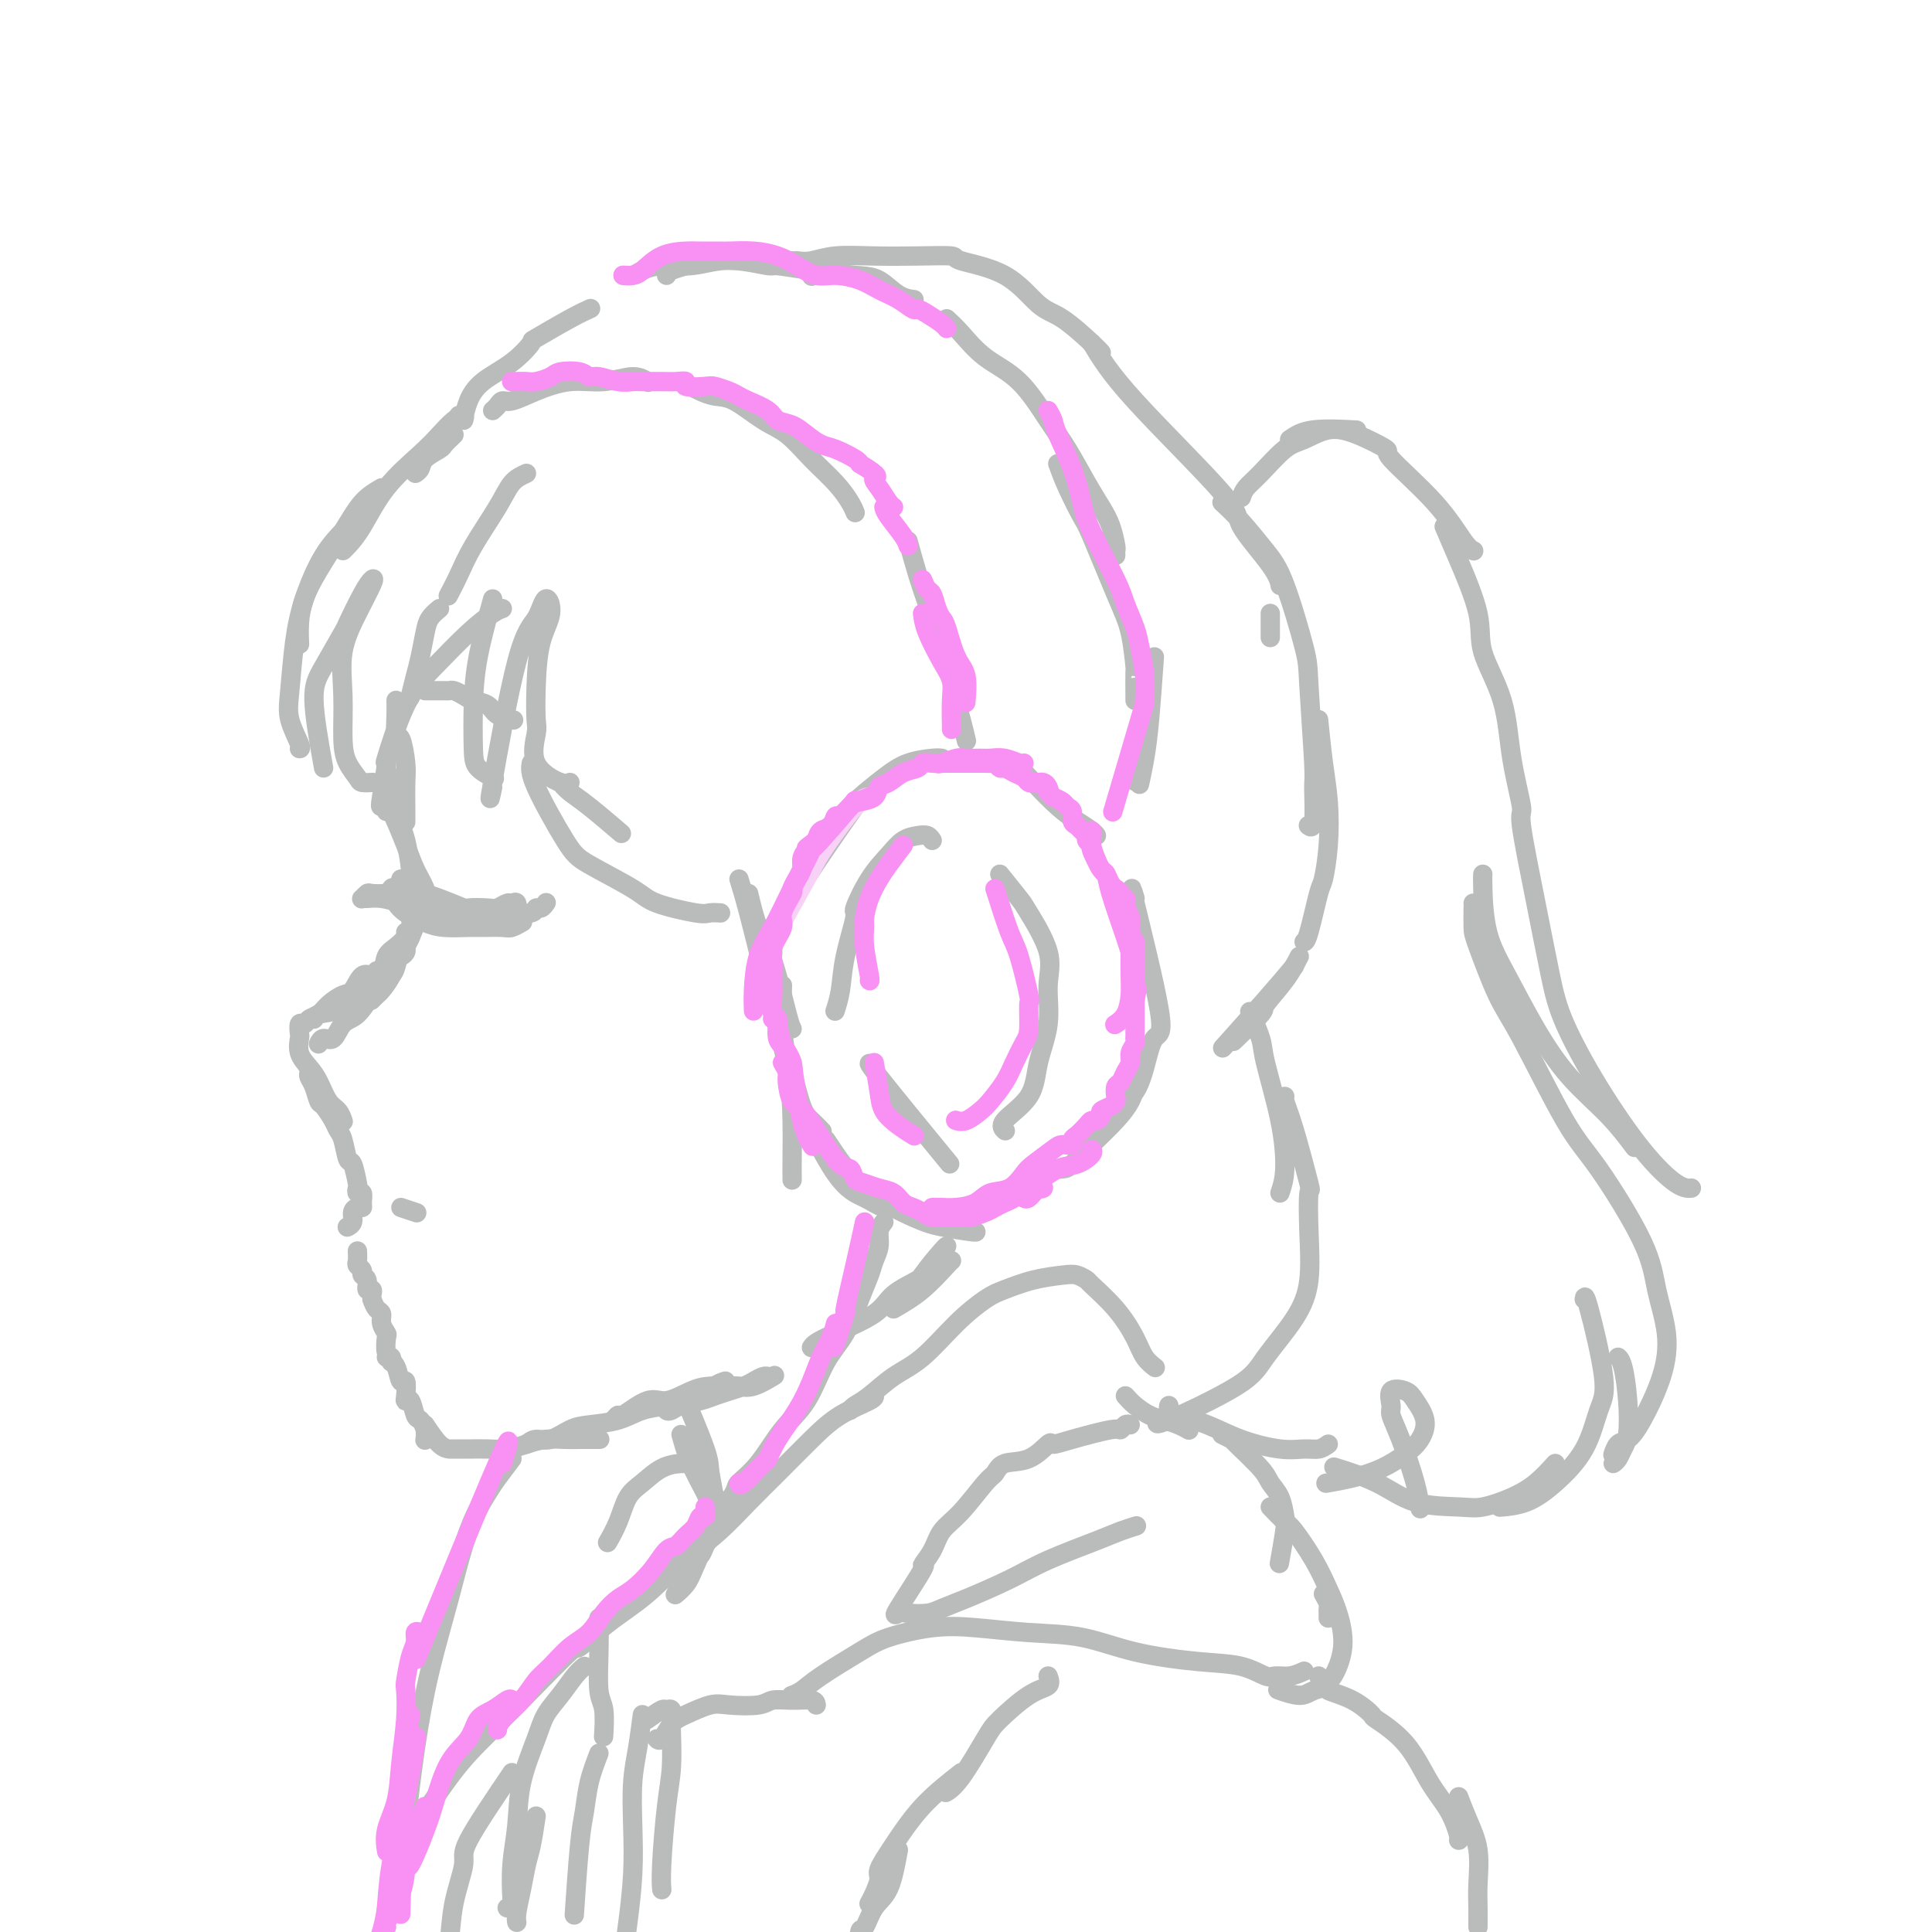 <svg viewBox='0 0 400 400' version='1.1' xmlns='http://www.w3.org/2000/svg' xmlns:xlink='http://www.w3.org/1999/xlink'><g fill='none' stroke='rgb(186,187,187)' stroke-width='4' stroke-linecap='round' stroke-linejoin='round'><path d='M109,98c-1.060,0.482 -2.120,0.963 -3,2c-0.880,1.037 -1.581,2.629 -3,5c-1.419,2.371 -3.556,5.522 -5,8c-1.444,2.478 -2.197,4.282 -3,6c-0.803,1.718 -1.658,3.348 -2,4c-0.342,0.652 -0.171,0.326 0,0'/><path d='M91,126c-0.756,0.633 -1.513,1.267 -2,2c-0.487,0.733 -0.705,1.567 -1,3c-0.295,1.433 -0.667,3.467 -1,5c-0.333,1.533 -0.628,2.567 -1,4c-0.372,1.433 -0.821,3.267 -1,4c-0.179,0.733 -0.090,0.367 0,0'/><path d='M82,145c0.022,0.811 0.044,1.622 0,3c-0.044,1.378 -0.155,3.324 0,4c0.155,0.676 0.578,0.084 1,1c0.422,0.916 0.845,3.342 1,5c0.155,1.658 0.041,2.547 0,4c-0.041,1.453 -0.011,3.468 0,5c0.011,1.532 0.003,2.581 0,3c-0.003,0.419 -0.002,0.210 0,0'/><path d='M80,158c-0.002,0.737 -0.005,1.474 0,2c0.005,0.526 0.017,0.843 0,2c-0.017,1.157 -0.064,3.156 0,4c0.064,0.844 0.241,0.534 1,2c0.759,1.466 2.102,4.708 3,7c0.898,2.292 1.351,3.633 2,5c0.649,1.367 1.494,2.758 2,4c0.506,1.242 0.675,2.334 1,3c0.325,0.666 0.807,0.904 1,1c0.193,0.096 0.096,0.048 0,0'/><path d='M81,162c0.332,-0.827 0.663,-1.654 1,0c0.337,1.654 0.678,5.789 1,8c0.322,2.211 0.623,2.497 1,4c0.377,1.503 0.829,4.223 1,6c0.171,1.777 0.061,2.612 0,4c-0.061,1.388 -0.073,3.328 0,5c0.073,1.672 0.229,3.075 0,4c-0.229,0.925 -0.845,1.372 -1,2c-0.155,0.628 0.151,1.438 0,2c-0.151,0.562 -0.757,0.875 -1,1c-0.243,0.125 -0.121,0.063 0,0'/><path d='M87,189c-1.057,2.687 -2.114,5.374 -3,7c-0.886,1.626 -1.600,2.191 -2,3c-0.400,0.809 -0.486,1.863 -1,3c-0.514,1.137 -1.457,2.356 -2,3c-0.543,0.644 -0.685,0.712 -1,1c-0.315,0.288 -0.804,0.797 -1,1c-0.196,0.203 -0.098,0.102 0,0'/><path d='M85,193c0.120,0.232 0.239,0.464 0,1c-0.239,0.536 -0.837,1.375 -1,2c-0.163,0.625 0.108,1.036 0,1c-0.108,-0.036 -0.594,-0.517 -1,0c-0.406,0.517 -0.730,2.033 -1,3c-0.270,0.967 -0.485,1.384 -1,2c-0.515,0.616 -1.331,1.430 -2,2c-0.669,0.570 -1.191,0.894 -2,2c-0.809,1.106 -1.905,2.994 -3,4c-1.095,1.006 -2.188,1.132 -3,2c-0.812,0.868 -1.341,2.480 -2,3c-0.659,0.520 -1.447,-0.052 -2,0c-0.553,0.052 -0.872,0.729 -1,1c-0.128,0.271 -0.064,0.135 0,0'/><path d='M84,193c0.169,0.235 0.338,0.471 0,1c-0.338,0.529 -1.182,1.352 -2,2c-0.818,0.648 -1.610,1.123 -2,2c-0.390,0.877 -0.378,2.157 -1,3c-0.622,0.843 -1.880,1.249 -3,2c-1.120,0.751 -2.104,1.848 -3,3c-0.896,1.152 -1.704,2.360 -3,3c-1.296,0.640 -3.080,0.711 -4,1c-0.920,0.289 -0.977,0.797 -1,1c-0.023,0.203 -0.011,0.102 0,0'/><path d='M78,201c-0.246,0.509 -0.492,1.018 -1,1c-0.508,-0.018 -1.276,-0.562 -2,0c-0.724,0.562 -1.402,2.230 -2,3c-0.598,0.770 -1.116,0.641 -2,1c-0.884,0.359 -2.136,1.204 -3,2c-0.864,0.796 -1.342,1.541 -2,2c-0.658,0.459 -1.496,0.632 -2,1c-0.504,0.368 -0.672,0.930 -1,1c-0.328,0.070 -0.814,-0.354 -1,0c-0.186,0.354 -0.072,1.486 0,2c0.072,0.514 0.102,0.410 0,1c-0.102,0.590 -0.336,1.873 0,3c0.336,1.127 1.243,2.099 2,3c0.757,0.901 1.366,1.730 2,3c0.634,1.270 1.294,2.980 2,4c0.706,1.020 1.459,1.352 2,2c0.541,0.648 0.869,1.614 1,2c0.131,0.386 0.066,0.193 0,0'/><path d='M64,222c-0.087,0.285 -0.174,0.569 0,1c0.174,0.431 0.610,1.008 1,2c0.390,0.992 0.734,2.399 1,3c0.266,0.601 0.452,0.397 1,1c0.548,0.603 1.456,2.014 2,3c0.544,0.986 0.724,1.546 1,2c0.276,0.454 0.649,0.800 1,2c0.351,1.200 0.682,3.254 1,4c0.318,0.746 0.625,0.184 1,1c0.375,0.816 0.818,3.010 1,4c0.182,0.990 0.102,0.777 0,1c-0.102,0.223 -0.226,0.882 0,1c0.226,0.118 0.803,-0.306 1,0c0.197,0.306 0.015,1.342 0,2c-0.015,0.658 0.136,0.936 0,1c-0.136,0.064 -0.558,-0.088 -1,0c-0.442,0.088 -0.903,0.416 -1,1c-0.097,0.584 0.170,1.425 0,2c-0.170,0.575 -0.776,0.886 -1,1c-0.224,0.114 -0.064,0.033 0,0c0.064,-0.033 0.032,-0.016 0,0'/><path d='M74,259c0.033,0.755 0.065,1.510 0,2c-0.065,0.490 -0.229,0.713 0,1c0.229,0.287 0.850,0.636 1,1c0.150,0.364 -0.170,0.742 0,1c0.170,0.258 0.830,0.395 1,1c0.170,0.605 -0.150,1.678 0,2c0.150,0.322 0.771,-0.106 1,0c0.229,0.106 0.065,0.744 0,1c-0.065,0.256 -0.033,0.128 0,0'/><path d='M77,269c0.301,0.777 0.603,1.554 1,2c0.397,0.446 0.890,0.561 1,1c0.110,0.439 -0.163,1.203 0,2c0.163,0.797 0.762,1.629 1,2c0.238,0.371 0.116,0.282 0,1c-0.116,0.718 -0.227,2.244 0,3c0.227,0.756 0.792,0.742 1,1c0.208,0.258 0.059,0.788 0,1c-0.059,0.212 -0.030,0.106 0,0'/><path d='M80,281c0.762,0.484 1.524,0.968 2,2c0.476,1.032 0.666,2.614 1,3c0.334,0.386 0.810,-0.422 1,0c0.190,0.422 0.092,2.073 0,3c-0.092,0.927 -0.179,1.130 0,1c0.179,-0.130 0.622,-0.591 1,0c0.378,0.591 0.690,2.236 1,3c0.310,0.764 0.619,0.648 1,1c0.381,0.352 0.833,1.172 1,2c0.167,0.828 0.048,1.665 0,2c-0.048,0.335 -0.024,0.167 0,0'/><path d='M88,295c1.054,1.577 2.109,3.154 3,4c0.891,0.846 1.620,0.959 2,1c0.380,0.041 0.411,0.008 1,0c0.589,-0.008 1.735,0.008 3,0c1.265,-0.008 2.649,-0.041 4,0c1.351,0.041 2.669,0.154 4,0c1.331,-0.154 2.674,-0.577 4,-1c1.326,-0.423 2.636,-0.845 4,-1c1.364,-0.155 2.782,-0.041 4,0c1.218,0.041 2.235,0.011 3,0c0.765,-0.011 1.277,-0.003 2,0c0.723,0.003 1.656,0.001 2,0c0.344,-0.001 0.098,-0.000 0,0c-0.098,0.000 -0.049,0.000 0,0'/><path d='M109,299c0.605,-0.476 1.210,-0.953 2,-1c0.790,-0.047 1.763,0.334 3,0c1.237,-0.334 2.736,-1.385 4,-2c1.264,-0.615 2.294,-0.795 4,-1c1.706,-0.205 4.089,-0.435 6,-1c1.911,-0.565 3.351,-1.464 5,-2c1.649,-0.536 3.507,-0.708 5,-1c1.493,-0.292 2.621,-0.705 4,-1c1.379,-0.295 3.009,-0.471 4,-1c0.991,-0.529 1.344,-1.412 2,-2c0.656,-0.588 1.616,-0.882 2,-1c0.384,-0.118 0.192,-0.059 0,0'/><path d='M138,291c-0.080,0.399 -0.160,0.797 0,1c0.160,0.203 0.559,0.209 1,0c0.441,-0.209 0.923,-0.633 2,-1c1.077,-0.367 2.750,-0.675 4,-1c1.250,-0.325 2.079,-0.665 3,-1c0.921,-0.335 1.935,-0.664 3,-1c1.065,-0.336 2.180,-0.678 3,-1c0.820,-0.322 1.343,-0.622 2,-1c0.657,-0.378 1.446,-0.832 2,-1c0.554,-0.168 0.873,-0.048 1,0c0.127,0.048 0.064,0.024 0,0'/><path d='M127,294c0.438,-0.517 0.875,-1.035 1,-1c0.125,0.035 -0.064,0.622 1,0c1.064,-0.622 3.381,-2.454 5,-3c1.619,-0.546 2.541,0.193 4,0c1.459,-0.193 3.456,-1.318 5,-2c1.544,-0.682 2.635,-0.922 4,-1c1.365,-0.078 3.003,0.007 4,0c0.997,-0.007 1.353,-0.107 2,0c0.647,0.107 1.586,0.420 3,0c1.414,-0.420 3.304,-1.575 4,-2c0.696,-0.425 0.199,-0.122 0,0c-0.199,0.122 -0.099,0.061 0,0'/><path d='M83,250c1.250,0.417 2.500,0.833 3,1c0.500,0.167 0.250,0.083 0,0'/><path d='M83,182c0.040,0.302 0.080,0.605 0,1c-0.080,0.395 -0.279,0.884 0,1c0.279,0.116 1.038,-0.141 2,0c0.962,0.141 2.128,0.678 3,1c0.872,0.322 1.451,0.427 3,1c1.549,0.573 4.068,1.614 5,2c0.932,0.386 0.277,0.118 1,0c0.723,-0.118 2.825,-0.086 4,0c1.175,0.086 1.425,0.227 2,0c0.575,-0.227 1.475,-0.821 2,-1c0.525,-0.179 0.674,0.056 1,0c0.326,-0.056 0.827,-0.404 1,0c0.173,0.404 0.018,1.558 0,2c-0.018,0.442 0.102,0.171 0,0c-0.102,-0.171 -0.425,-0.241 -1,0c-0.575,0.241 -1.402,0.794 -2,1c-0.598,0.206 -0.967,0.063 -2,0c-1.033,-0.063 -2.731,-0.048 -4,0c-1.269,0.048 -2.108,0.129 -3,0c-0.892,-0.129 -1.836,-0.467 -3,-1c-1.164,-0.533 -2.549,-1.260 -4,-2c-1.451,-0.740 -2.969,-1.491 -4,-2c-1.031,-0.509 -1.576,-0.775 -2,-1c-0.424,-0.225 -0.727,-0.411 -1,0c-0.273,0.411 -0.515,1.417 0,2c0.515,0.583 1.788,0.744 3,1c1.212,0.256 2.365,0.607 4,1c1.635,0.393 3.753,0.826 5,1c1.247,0.174 1.624,0.087 2,0'/><path d='M95,189c2.750,0.774 2.623,0.207 3,0c0.377,-0.207 1.256,-0.056 2,0c0.744,0.056 1.353,0.015 2,0c0.647,-0.015 1.331,-0.004 2,0c0.669,0.004 1.322,0.001 1,0c-0.322,-0.001 -1.617,-0.000 -2,0c-0.383,0.000 0.148,-0.000 0,0c-0.148,0.000 -0.975,0.002 -2,0c-1.025,-0.002 -2.247,-0.007 -3,0c-0.753,0.007 -1.038,0.026 -2,0c-0.962,-0.026 -2.601,-0.097 -4,0c-1.399,0.097 -2.557,0.362 -4,0c-1.443,-0.362 -3.171,-1.351 -4,-2c-0.829,-0.649 -0.758,-0.957 -1,-1c-0.242,-0.043 -0.796,0.181 -1,0c-0.204,-0.181 -0.058,-0.766 0,-1c0.058,-0.234 0.029,-0.117 0,0'/><path d='M86,184c0.096,0.853 0.193,1.707 0,2c-0.193,0.293 -0.675,0.026 -1,0c-0.325,-0.026 -0.492,0.188 -1,0c-0.508,-0.188 -1.355,-0.779 -2,-1c-0.645,-0.221 -1.087,-0.073 -2,0c-0.913,0.073 -2.295,0.072 -3,0c-0.705,-0.072 -0.731,-0.216 -1,0c-0.269,0.216 -0.781,0.793 -1,1c-0.219,0.207 -0.145,0.044 0,0c0.145,-0.044 0.359,0.031 1,0c0.641,-0.031 1.707,-0.167 3,0c1.293,0.167 2.812,0.637 4,1c1.188,0.363 2.045,0.619 3,1c0.955,0.381 2.007,0.887 3,1c0.993,0.113 1.926,-0.165 3,0c1.074,0.165 2.289,0.775 3,1c0.711,0.225 0.917,0.064 1,0c0.083,-0.064 0.041,-0.032 0,0'/><path d='M82,187c0.477,0.649 0.955,1.298 2,2c1.045,0.702 2.658,1.456 4,2c1.342,0.544 2.414,0.879 4,1c1.586,0.121 3.686,0.029 5,0c1.314,-0.029 1.841,0.006 3,0c1.159,-0.006 2.950,-0.053 4,0c1.050,0.053 1.360,0.207 2,0c0.640,-0.207 1.612,-0.773 2,-1c0.388,-0.227 0.194,-0.113 0,0'/><path d='M98,189c0.671,0.001 1.343,0.001 2,0c0.657,-0.001 1.300,-0.004 2,0c0.700,0.004 1.458,0.016 2,0c0.542,-0.016 0.867,-0.061 2,0c1.133,0.061 3.074,0.226 4,0c0.926,-0.226 0.836,-0.844 1,-1c0.164,-0.156 0.583,0.150 1,0c0.417,-0.150 0.834,-0.757 1,-1c0.166,-0.243 0.083,-0.121 0,0'/><path d='M88,143c0.363,-0.000 0.726,-0.001 1,0c0.274,0.001 0.458,0.003 1,0c0.542,-0.003 1.442,-0.012 2,0c0.558,0.012 0.772,0.044 1,0c0.228,-0.044 0.468,-0.163 1,0c0.532,0.163 1.355,0.608 2,1c0.645,0.392 1.112,0.732 2,1c0.888,0.268 2.197,0.464 3,1c0.803,0.536 1.101,1.414 2,2c0.899,0.586 2.400,0.882 3,1c0.600,0.118 0.300,0.059 0,0'/><path d='M94,90c-0.817,0.779 -1.634,1.557 -2,2c-0.366,0.443 -0.280,0.550 -1,1c-0.720,0.450 -2.244,1.244 -3,2c-0.756,0.756 -0.742,1.473 -1,2c-0.258,0.527 -0.788,0.865 -1,1c-0.212,0.135 -0.106,0.068 0,0'/><path d='M96,87c0.155,-0.466 0.310,-0.932 0,-1c-0.310,-0.068 -1.087,0.264 -2,1c-0.913,0.736 -1.964,1.878 -3,3c-1.036,1.122 -2.057,2.224 -4,4c-1.943,1.776 -4.808,4.227 -7,7c-2.192,2.773 -3.711,5.867 -5,8c-1.289,2.133 -2.347,3.305 -3,4c-0.653,0.695 -0.901,0.913 -1,1c-0.099,0.087 -0.050,0.044 0,0'/><path d='M79,101c-1.367,0.791 -2.734,1.582 -4,3c-1.266,1.418 -2.430,3.463 -4,6c-1.570,2.537 -3.545,5.567 -5,8c-1.455,2.433 -2.390,4.271 -3,6c-0.610,1.729 -0.895,3.350 -1,5c-0.105,1.650 -0.030,3.329 0,4c0.030,0.671 0.015,0.336 0,0'/><path d='M72,109c-1.714,1.719 -3.428,3.438 -5,6c-1.572,2.562 -3.002,5.969 -4,9c-0.998,3.031 -1.563,5.688 -2,9c-0.437,3.312 -0.744,7.280 -1,10c-0.256,2.720 -0.460,4.193 0,6c0.460,1.807 1.585,3.948 2,5c0.415,1.052 0.118,1.015 0,1c-0.118,-0.015 -0.059,-0.007 0,0'/><path d='M67,159c-0.953,-5.332 -1.906,-10.664 -2,-14c-0.094,-3.336 0.672,-4.677 2,-7c1.328,-2.323 3.220,-5.628 4,-7c0.780,-1.372 0.450,-0.810 1,-2c0.550,-1.190 1.982,-4.131 3,-6c1.018,-1.869 1.622,-2.664 2,-3c0.378,-0.336 0.532,-0.211 0,1c-0.532,1.211 -1.748,3.510 -3,6c-1.252,2.490 -2.539,5.171 -3,8c-0.461,2.829 -0.097,5.805 0,9c0.097,3.195 -0.072,6.607 0,9c0.072,2.393 0.384,3.765 1,5c0.616,1.235 1.536,2.331 2,3c0.464,0.669 0.471,0.911 1,1c0.529,0.089 1.580,0.025 2,0c0.420,-0.025 0.210,-0.013 0,0'/><path d='M80,168c0.103,-0.423 0.207,-0.846 0,-1c-0.207,-0.154 -0.724,-0.038 -1,0c-0.276,0.038 -0.310,-0.003 0,-2c0.310,-1.997 0.963,-5.952 1,-7c0.037,-1.048 -0.541,0.809 0,-1c0.541,-1.809 2.201,-7.283 4,-11c1.799,-3.717 3.736,-5.675 6,-8c2.264,-2.325 4.854,-5.015 7,-7c2.146,-1.985 3.847,-3.265 5,-4c1.153,-0.735 1.758,-0.924 2,-1c0.242,-0.076 0.121,-0.038 0,0'/><path d='M102,124c-1.156,4.184 -2.313,8.368 -3,12c-0.687,3.632 -0.905,6.711 -1,10c-0.095,3.289 -0.067,6.789 0,9c0.067,2.211 0.172,3.134 1,4c0.828,0.866 2.379,1.676 3,2c0.621,0.324 0.310,0.162 0,0'/><path d='M102,163c-0.458,2.172 -0.916,4.344 0,-1c0.916,-5.344 3.206,-18.205 5,-25c1.794,-6.795 3.094,-7.524 4,-9c0.906,-1.476 1.419,-3.699 2,-4c0.581,-0.301 1.229,1.319 1,3c-0.229,1.681 -1.334,3.422 -2,6c-0.666,2.578 -0.894,5.995 -1,9c-0.106,3.005 -0.091,5.600 0,7c0.091,1.400 0.259,1.604 0,3c-0.259,1.396 -0.946,3.982 0,6c0.946,2.018 3.524,3.466 5,4c1.476,0.534 1.850,0.152 2,0c0.150,-0.152 0.075,-0.076 0,0'/><path d='M116,162c0.571,0.655 1.143,1.310 2,2c0.857,0.690 2.000,1.417 4,3c2.000,1.583 4.857,4.024 6,5c1.143,0.976 0.571,0.488 0,0'/><path d='M110,158c-0.172,0.984 -0.343,1.968 1,5c1.343,3.032 4.202,8.112 6,11c1.798,2.888 2.536,3.583 5,5c2.464,1.417 6.654,3.557 9,5c2.346,1.443 2.850,2.191 5,3c2.150,0.809 5.947,1.681 8,2c2.053,0.319 2.360,0.086 3,0c0.640,-0.086 1.611,-0.025 2,0c0.389,0.025 0.194,0.012 0,0'/><path d='M155,185c0.589,2.475 1.177,4.951 2,7c0.823,2.049 1.880,3.673 3,7c1.120,3.327 2.301,8.357 3,11c0.699,2.643 0.914,2.898 1,3c0.086,0.102 0.043,0.051 0,0'/><path d='M153,182c0.544,1.765 1.088,3.529 2,7c0.912,3.471 2.192,8.647 3,12c0.808,3.353 1.145,4.881 2,8c0.855,3.119 2.229,7.827 3,12c0.771,4.173 0.939,7.809 1,11c0.061,3.191 0.017,5.936 0,8c-0.017,2.064 -0.005,3.447 0,4c0.005,0.553 0.002,0.277 0,0'/><path d='M195,157c-0.389,-0.055 -0.779,-0.110 -2,0c-1.221,0.110 -3.274,0.386 -5,1c-1.726,0.614 -3.124,1.567 -5,3c-1.876,1.433 -4.230,3.347 -6,5c-1.770,1.653 -2.958,3.045 -4,4c-1.042,0.955 -1.939,1.472 -2,2c-0.061,0.528 0.714,1.065 1,1c0.286,-0.065 0.082,-0.733 0,-1c-0.082,-0.267 -0.041,-0.134 0,0'/><path d='M178,166c1.078,-1.715 2.156,-3.429 -1,1c-3.156,4.429 -10.544,15.002 -14,21c-3.456,5.998 -2.978,7.422 -3,9c-0.022,1.578 -0.544,3.309 -1,5c-0.456,1.691 -0.844,3.340 -1,4c-0.156,0.660 -0.078,0.330 0,0'/><path d='M162,204c-0.096,3.164 -0.192,6.328 0,9c0.192,2.672 0.672,4.853 1,6c0.328,1.147 0.505,1.260 1,3c0.495,1.740 1.308,5.105 2,7c0.692,1.895 1.263,2.318 2,3c0.737,0.682 1.639,1.623 2,2c0.361,0.377 0.180,0.188 0,0'/><path d='M164,226c3.222,6.679 6.443,13.359 9,17c2.557,3.641 4.448,4.244 6,5c1.552,0.756 2.764,1.665 4,2c1.236,0.335 2.496,0.096 3,0c0.504,-0.096 0.252,-0.048 0,0'/><path d='M171,236c2.384,3.600 4.768,7.199 8,10c3.232,2.801 7.311,4.803 10,6c2.689,1.197 3.989,1.589 6,2c2.011,0.411 4.734,0.841 6,1c1.266,0.159 1.076,0.045 1,0c-0.076,-0.045 -0.038,-0.023 0,0'/><path d='M209,158c-0.169,-0.057 -0.338,-0.115 0,0c0.338,0.115 1.183,0.401 2,1c0.817,0.599 1.606,1.509 3,3c1.394,1.491 3.393,3.562 5,5c1.607,1.438 2.823,2.241 4,3c1.177,0.759 2.317,1.474 3,2c0.683,0.526 0.909,0.865 1,1c0.091,0.135 0.045,0.068 0,0'/><path d='M235,186c-0.584,-1.926 -1.167,-3.852 0,1c1.167,4.852 4.085,16.481 5,22c0.915,5.519 -0.172,4.929 -1,6c-0.828,1.071 -1.397,3.802 -2,6c-0.603,2.198 -1.239,3.861 -2,5c-0.761,1.139 -1.646,1.754 -2,2c-0.354,0.246 -0.177,0.123 0,0'/><path d='M235,225c-0.205,0.936 -0.411,1.873 -1,3c-0.589,1.127 -1.563,2.446 -3,4c-1.437,1.554 -3.338,3.345 -5,5c-1.662,1.655 -3.085,3.176 -4,4c-0.915,0.824 -1.323,0.953 -2,1c-0.677,0.047 -1.622,0.014 -2,0c-0.378,-0.014 -0.189,-0.007 0,0'/><path d='M193,174c-0.270,-0.409 -0.539,-0.819 -1,-1c-0.461,-0.181 -1.112,-0.135 -2,0c-0.888,0.135 -2.012,0.359 -3,1c-0.988,0.641 -1.841,1.698 -3,3c-1.159,1.302 -2.625,2.847 -4,5c-1.375,2.153 -2.659,4.914 -3,6c-0.341,1.086 0.262,0.498 0,2c-0.262,1.502 -1.390,5.093 -2,8c-0.610,2.907 -0.703,5.129 -1,7c-0.297,1.871 -0.799,3.392 -1,4c-0.201,0.608 -0.100,0.304 0,0'/><path d='M181,221c-1.022,-0.933 -2.044,-1.867 1,2c3.044,3.867 10.156,12.533 13,16c2.844,3.467 1.422,1.733 0,0'/><path d='M207,181c1.587,1.973 3.173,3.946 4,5c0.827,1.054 0.894,1.189 2,3c1.106,1.811 3.250,5.298 4,8c0.750,2.702 0.105,4.618 0,7c-0.105,2.382 0.329,5.230 0,8c-0.329,2.770 -1.423,5.460 -2,8c-0.577,2.540 -0.639,4.928 -2,7c-1.361,2.072 -4.020,3.827 -5,5c-0.980,1.173 -0.280,1.764 0,2c0.280,0.236 0.140,0.118 0,0'/><path d='M102,85c0.341,-0.298 0.683,-0.595 1,-1c0.317,-0.405 0.610,-0.916 1,-1c0.390,-0.084 0.877,0.260 2,0c1.123,-0.260 2.883,-1.124 5,-2c2.117,-0.876 4.592,-1.765 7,-2c2.408,-0.235 4.748,0.184 7,0c2.252,-0.184 4.414,-0.973 6,-1c1.586,-0.027 2.596,0.706 3,1c0.404,0.294 0.202,0.147 0,0'/><path d='M143,80c0.587,0.311 1.174,0.623 2,1c0.826,0.377 1.892,0.820 3,1c1.108,0.180 2.257,0.098 4,1c1.743,0.902 4.081,2.787 6,4c1.919,1.213 3.418,1.754 5,3c1.582,1.246 3.247,3.196 5,5c1.753,1.804 3.594,3.463 5,5c1.406,1.537 2.379,2.952 3,4c0.621,1.048 0.892,1.728 1,2c0.108,0.272 0.054,0.136 0,0'/><path d='M188,112c0.674,2.433 1.347,4.867 2,7c0.653,2.133 1.284,3.966 2,6c0.716,2.034 1.516,4.269 2,5c0.484,0.731 0.650,-0.040 1,1c0.350,1.040 0.882,3.893 1,5c0.118,1.107 -0.179,0.468 0,1c0.179,0.532 0.832,2.234 1,3c0.168,0.766 -0.151,0.597 0,1c0.151,0.403 0.771,1.378 1,2c0.229,0.622 0.065,0.892 0,1c-0.065,0.108 -0.033,0.054 0,0'/><path d='M198,136c0.022,1.750 0.045,3.499 0,5c-0.045,1.501 -0.156,2.753 0,4c0.156,1.247 0.581,2.490 1,4c0.419,1.510 0.834,3.289 1,4c0.166,0.711 0.083,0.356 0,0'/><path d='M95,86c0.361,0.242 0.721,0.484 1,0c0.279,-0.484 0.475,-1.696 1,-3c0.525,-1.304 1.378,-2.702 3,-4c1.622,-1.298 4.011,-2.495 6,-4c1.989,-1.505 3.577,-3.318 4,-4c0.423,-0.682 -0.320,-0.234 1,-1c1.320,-0.766 4.701,-2.745 7,-4c2.299,-1.255 3.514,-1.787 4,-2c0.486,-0.213 0.243,-0.106 0,0'/><path d='M129,57c0.702,0.081 1.403,0.161 2,0c0.597,-0.161 1.089,-0.565 2,-1c0.911,-0.435 2.242,-0.901 4,-1c1.758,-0.099 3.944,0.169 6,0c2.056,-0.169 3.983,-0.776 6,-1c2.017,-0.224 4.124,-0.067 6,0c1.876,0.067 3.522,0.043 5,0c1.478,-0.043 2.788,-0.104 4,0c1.212,0.104 2.326,0.374 3,1c0.674,0.626 0.907,1.607 1,2c0.093,0.393 0.047,0.196 0,0'/><path d='M138,57c0.160,-0.337 0.320,-0.675 1,-1c0.680,-0.325 1.880,-0.638 3,-1c1.120,-0.362 2.161,-0.774 4,-1c1.839,-0.226 4.477,-0.267 7,0c2.523,0.267 4.933,0.843 6,1c1.067,0.157 0.792,-0.105 2,0c1.208,0.105 3.900,0.578 7,1c3.100,0.422 6.607,0.793 9,1c2.393,0.207 3.672,0.251 5,1c1.328,0.749 2.704,2.202 4,3c1.296,0.798 2.513,0.942 3,1c0.487,0.058 0.243,0.029 0,0'/><path d='M196,66c0.872,0.798 1.744,1.596 3,3c1.256,1.404 2.895,3.414 5,5c2.105,1.586 4.675,2.749 7,5c2.325,2.251 4.405,5.591 6,8c1.595,2.409 2.704,3.885 4,6c1.296,2.115 2.778,4.867 4,7c1.222,2.133 2.184,3.647 3,5c0.816,1.353 1.487,2.545 2,4c0.513,1.455 0.870,3.174 1,4c0.130,0.826 0.035,0.761 0,1c-0.035,0.239 -0.010,0.783 0,1c0.010,0.217 0.005,0.109 0,0'/><path d='M219,96c0.532,1.471 1.063,2.942 2,5c0.937,2.058 2.279,4.704 3,6c0.721,1.296 0.820,1.243 2,4c1.180,2.757 3.441,8.326 5,12c1.559,3.674 2.418,5.454 3,8c0.582,2.546 0.888,5.859 1,7c0.112,1.141 0.030,0.110 0,1c-0.030,0.890 -0.008,3.701 0,5c0.008,1.299 0.002,1.085 0,1c-0.002,-0.085 -0.001,-0.043 0,0'/><path d='M239,136c-0.340,4.740 -0.679,9.480 -1,13c-0.321,3.520 -0.622,5.820 -1,8c-0.378,2.180 -0.833,4.241 -1,5c-0.167,0.759 -0.048,0.217 0,0c0.048,-0.217 0.024,-0.108 0,0'/><path d='M238,148c-0.733,1.756 -1.467,3.511 -2,6c-0.533,2.489 -0.867,5.711 -1,7c-0.133,1.289 -0.067,0.644 0,0'/><path d='M165,54c0.887,0.113 1.773,0.226 3,0c1.227,-0.226 2.794,-0.790 5,-1c2.206,-0.210 5.050,-0.065 8,0c2.950,0.065 6.007,0.048 9,0c2.993,-0.048 5.922,-0.129 7,0c1.078,0.129 0.306,0.468 2,1c1.694,0.532 5.855,1.256 9,3c3.145,1.744 5.274,4.506 7,6c1.726,1.494 3.050,1.720 5,3c1.950,1.280 4.525,3.614 6,5c1.475,1.386 1.850,1.825 2,2c0.150,0.175 0.075,0.088 0,0'/><path d='M226,71c1.842,3.076 3.685,6.152 9,12c5.315,5.848 14.104,14.468 18,19c3.896,4.532 2.900,4.978 4,7c1.100,2.022 4.296,5.621 6,8c1.704,2.379 1.915,3.537 2,4c0.085,0.463 0.042,0.232 0,0'/><path d='M263,132c0.000,-0.754 0.000,-1.509 0,-2c0.000,-0.491 0.000,-0.719 0,-1c0.000,-0.281 0.000,-0.614 0,-1c0.000,-0.386 0.000,-0.825 0,-1c0.000,-0.175 0.000,-0.088 0,0'/><path d='M253,104c1.215,1.126 2.430,2.253 4,4c1.570,1.747 3.496,4.115 5,6c1.504,1.885 2.585,3.287 4,7c1.415,3.713 3.165,9.738 4,13c0.835,3.262 0.756,3.760 1,8c0.244,4.240 0.811,12.222 1,16c0.189,3.778 -0.001,3.353 0,5c0.001,1.647 0.193,5.367 0,7c-0.193,1.633 -0.769,1.181 -1,1c-0.231,-0.181 -0.115,-0.090 0,0'/><path d='M273,149c0.316,3.116 0.633,6.232 1,9c0.367,2.768 0.785,5.186 1,8c0.215,2.814 0.226,6.022 0,9c-0.226,2.978 -0.688,5.726 -1,7c-0.313,1.274 -0.476,1.073 -1,3c-0.524,1.927 -1.410,5.980 -2,8c-0.590,2.020 -0.883,2.006 -1,2c-0.117,-0.006 -0.059,-0.003 0,0'/><path d='M268,200c-1.644,1.956 -3.289,3.911 -6,7c-2.711,3.089 -6.489,7.311 -8,9c-1.511,1.689 -0.756,0.844 0,0'/><path d='M269,198c-0.805,1.568 -1.611,3.136 -3,5c-1.389,1.864 -3.362,4.026 -4,5c-0.638,0.974 0.059,0.762 -1,2c-1.059,1.238 -3.874,3.925 -5,5c-1.126,1.075 -0.563,0.537 0,0'/><path d='M267,91c1.222,-0.844 2.444,-1.689 5,-2c2.556,-0.311 6.444,-0.089 8,0c1.556,0.089 0.778,0.044 0,0'/><path d='M257,103c0.210,-0.645 0.421,-1.291 1,-2c0.579,-0.709 1.527,-1.482 3,-3c1.473,-1.518 3.472,-3.783 5,-5c1.528,-1.217 2.584,-1.387 4,-2c1.416,-0.613 3.193,-1.669 5,-2c1.807,-0.331 3.646,0.061 6,1c2.354,0.939 5.223,2.423 6,3c0.777,0.577 -0.538,0.246 1,2c1.538,1.754 5.928,5.594 9,9c3.072,3.406 4.827,6.379 6,8c1.173,1.621 1.764,1.892 2,2c0.236,0.108 0.118,0.054 0,0'/><path d='M299,109c0.816,1.895 1.632,3.789 3,7c1.368,3.211 3.289,7.737 4,11c0.711,3.263 0.213,5.261 1,8c0.787,2.739 2.861,6.217 4,10c1.139,3.783 1.344,7.871 2,12c0.656,4.129 1.761,8.300 2,10c0.239,1.700 -0.390,0.931 0,4c0.390,3.069 1.799,9.978 3,16c1.201,6.022 2.194,11.158 3,15c0.806,3.842 1.425,6.388 3,10c1.575,3.612 4.107,8.288 7,13c2.893,4.712 6.147,9.459 9,13c2.853,3.541 5.307,5.876 7,7c1.693,1.124 2.627,1.035 3,1c0.373,-0.035 0.187,-0.018 0,0'/><path d='M307,181c-0.029,0.450 -0.059,0.901 0,3c0.059,2.099 0.205,5.847 1,9c0.795,3.153 2.238,5.711 4,9c1.762,3.289 3.842,7.310 6,11c2.158,3.690 4.393,7.051 7,10c2.607,2.949 5.587,5.486 8,8c2.413,2.514 4.261,5.004 5,6c0.739,0.996 0.370,0.498 0,0'/><path d='M305,187c0.004,0.020 0.008,0.041 0,1c-0.008,0.959 -0.029,2.857 0,4c0.029,1.143 0.109,1.531 1,4c0.891,2.469 2.592,7.018 4,10c1.408,2.982 2.523,4.398 5,9c2.477,4.602 6.318,12.391 9,17c2.682,4.609 4.207,6.038 7,10c2.793,3.962 6.855,10.457 9,15c2.145,4.543 2.373,7.133 3,10c0.627,2.867 1.654,6.010 2,9c0.346,2.990 0.012,5.828 -1,9c-1.012,3.172 -2.702,6.679 -4,9c-1.298,2.321 -2.204,3.457 -3,4c-0.796,0.543 -1.484,0.492 -2,1c-0.516,0.508 -0.862,1.574 -1,2c-0.138,0.426 -0.069,0.213 0,0'/><path d='M334,303c0.338,-0.244 0.676,-0.489 1,-1c0.324,-0.511 0.633,-1.289 1,-2c0.367,-0.711 0.792,-1.353 1,-3c0.208,-1.647 0.200,-4.297 0,-7c-0.200,-2.703 -0.592,-5.458 -1,-7c-0.408,-1.542 -0.831,-1.869 -1,-2c-0.169,-0.131 -0.085,-0.065 0,0'/><path d='M328,269c0.067,-0.580 0.133,-1.159 1,2c0.867,3.159 2.534,10.058 3,14c0.466,3.942 -0.268,4.927 -1,7c-0.732,2.073 -1.461,5.235 -3,8c-1.539,2.765 -3.887,5.133 -6,7c-2.113,1.867 -3.992,3.233 -6,4c-2.008,0.767 -4.145,0.933 -5,1c-0.855,0.067 -0.427,0.033 0,0'/><path d='M322,303c-1.282,1.411 -2.564,2.822 -4,4c-1.436,1.178 -3.026,2.121 -5,3c-1.974,0.879 -4.330,1.692 -6,2c-1.670,0.308 -2.652,0.110 -5,0c-2.348,-0.110 -6.062,-0.133 -9,-1c-2.938,-0.867 -5.099,-2.580 -8,-4c-2.901,-1.420 -6.543,-2.549 -8,-3c-1.457,-0.451 -0.728,-0.226 0,0'/><path d='M294,312c0.039,0.331 0.078,0.662 0,0c-0.078,-0.662 -0.272,-2.318 -1,-5c-0.728,-2.682 -1.989,-6.390 -3,-9c-1.011,-2.610 -1.772,-4.120 -2,-5c-0.228,-0.880 0.076,-1.128 0,-2c-0.076,-0.872 -0.534,-2.368 0,-3c0.534,-0.632 2.059,-0.399 3,0c0.941,0.399 1.300,0.964 2,2c0.700,1.036 1.743,2.543 2,4c0.257,1.457 -0.272,2.863 -1,4c-0.728,1.137 -1.656,2.003 -3,3c-1.344,0.997 -3.102,2.123 -5,3c-1.898,0.877 -3.934,1.505 -6,2c-2.066,0.495 -4.162,0.856 -5,1c-0.838,0.144 -0.419,0.072 0,0'/><path d='M275,299c-0.604,0.433 -1.209,0.867 -2,1c-0.791,0.133 -1.770,-0.034 -3,0c-1.230,0.034 -2.712,0.269 -5,0c-2.288,-0.269 -5.384,-1.043 -8,-2c-2.616,-0.957 -4.754,-2.099 -7,-3c-2.246,-0.901 -4.602,-1.561 -6,-2c-1.398,-0.439 -1.838,-0.657 -2,-1c-0.162,-0.343 -0.046,-0.812 0,-1c0.046,-0.188 0.023,-0.094 0,0'/><path d='M240,294c-0.600,0.663 -1.201,1.326 2,0c3.201,-1.326 10.203,-4.640 14,-7c3.797,-2.360 4.390,-3.766 6,-6c1.610,-2.234 4.238,-5.297 6,-8c1.762,-2.703 2.659,-5.047 3,-8c0.341,-2.953 0.126,-6.514 0,-10c-0.126,-3.486 -0.163,-6.895 0,-8c0.163,-1.105 0.527,0.096 0,-2c-0.527,-2.096 -1.945,-7.490 -3,-11c-1.055,-3.510 -1.745,-5.137 -2,-6c-0.255,-0.863 -0.073,-0.961 0,-1c0.073,-0.039 0.036,-0.020 0,0'/><path d='M265,247c0.449,-1.315 0.897,-2.630 1,-5c0.103,-2.370 -0.141,-5.795 -1,-10c-0.859,-4.205 -2.333,-9.189 -3,-12c-0.667,-2.811 -0.526,-3.449 -1,-5c-0.474,-1.551 -1.564,-4.015 -2,-5c-0.436,-0.985 -0.218,-0.493 0,0'/><path d='M168,279c0.190,-0.291 0.380,-0.582 1,-1c0.620,-0.418 1.669,-0.963 4,-2c2.331,-1.037 5.945,-2.565 8,-4c2.055,-1.435 2.551,-2.776 4,-4c1.449,-1.224 3.852,-2.329 5,-3c1.148,-0.671 1.042,-0.906 1,-1c-0.042,-0.094 -0.021,-0.047 0,0'/><path d='M185,271c2.000,-1.155 4.000,-2.310 6,-4c2.000,-1.690 4.000,-3.917 5,-5c1.000,-1.083 1.000,-1.024 1,-1c0.000,0.024 0.000,0.012 0,0'/><path d='M189,268c0.423,-1.155 0.845,-2.310 2,-4c1.155,-1.690 3.042,-3.917 4,-5c0.958,-1.083 0.988,-1.024 1,-1c0.012,0.024 0.006,0.012 0,0'/><path d='M183,253c-0.448,0.580 -0.896,1.159 -1,2c-0.104,0.841 0.136,1.942 0,3c-0.136,1.058 -0.647,2.071 -1,3c-0.353,0.929 -0.547,1.773 -1,3c-0.453,1.227 -1.166,2.835 -2,5c-0.834,2.165 -1.790,4.886 -3,7c-1.210,2.114 -2.675,3.621 -4,6c-1.325,2.379 -2.510,5.632 -4,8c-1.490,2.368 -3.286,3.853 -5,6c-1.714,2.147 -3.348,4.955 -5,7c-1.652,2.045 -3.324,3.326 -4,4c-0.676,0.674 -0.355,0.740 -1,2c-0.645,1.260 -2.254,3.712 -4,6c-1.746,2.288 -3.627,4.410 -6,7c-2.373,2.590 -5.236,5.649 -8,8c-2.764,2.351 -5.427,3.996 -8,6c-2.573,2.004 -5.055,4.367 -6,5c-0.945,0.633 -0.354,-0.463 -2,1c-1.646,1.463 -5.529,5.485 -9,9c-3.471,3.515 -6.531,6.524 -9,9c-2.469,2.476 -4.349,4.419 -7,8c-2.651,3.581 -6.073,8.799 -8,12c-1.927,3.201 -2.359,4.386 -3,7c-0.641,2.614 -1.492,6.659 -2,9c-0.508,2.341 -0.672,2.978 -1,4c-0.328,1.022 -0.820,2.429 -1,3c-0.180,0.571 -0.048,0.308 0,1c0.048,0.692 0.014,2.341 0,3c-0.014,0.659 -0.007,0.330 0,0'/><path d='M80,399c-1.044,1.667 -2.089,3.333 -3,5c-0.911,1.667 -1.689,3.333 -2,4c-0.311,0.667 -0.156,0.333 0,0'/><path d='M141,297c0.530,1.915 1.060,3.830 2,6c0.940,2.170 2.291,4.595 3,6c0.709,1.405 0.778,1.789 1,3c0.222,1.211 0.598,3.249 1,4c0.402,0.751 0.829,0.215 1,0c0.171,-0.215 0.085,-0.107 0,0'/><path d='M142,290c-0.432,-1.025 -0.865,-2.051 0,0c0.865,2.051 3.027,7.178 4,10c0.973,2.822 0.755,3.338 1,5c0.245,1.662 0.952,4.470 1,7c0.048,2.530 -0.562,4.783 -1,6c-0.438,1.217 -0.705,1.398 -1,2c-0.295,0.602 -0.618,1.624 -1,2c-0.382,0.376 -0.823,0.108 -1,0c-0.177,-0.108 -0.088,-0.054 0,0'/><path d='M148,310c0.134,-0.163 0.269,-0.325 0,1c-0.269,1.325 -0.941,4.138 -1,5c-0.059,0.862 0.495,-0.228 0,1c-0.495,1.228 -2.040,4.772 -3,7c-0.960,2.228 -1.335,3.138 -2,4c-0.665,0.862 -1.618,1.675 -2,2c-0.382,0.325 -0.191,0.163 0,0'/><path d='M139,327c0.370,-0.398 0.740,-0.796 1,-1c0.260,-0.204 0.410,-0.213 1,-1c0.590,-0.787 1.621,-2.353 2,-3c0.379,-0.647 0.106,-0.374 1,-1c0.894,-0.626 2.957,-2.152 5,-4c2.043,-1.848 4.068,-4.018 6,-6c1.932,-1.982 3.772,-3.774 6,-6c2.228,-2.226 4.846,-4.884 7,-7c2.154,-2.116 3.845,-3.691 6,-5c2.155,-1.309 4.772,-2.352 6,-3c1.228,-0.648 1.065,-0.899 1,-1c-0.065,-0.101 -0.033,-0.050 0,0'/><path d='M176,292c0.198,-0.298 0.396,-0.595 1,-1c0.604,-0.405 1.614,-0.917 3,-2c1.386,-1.083 3.149,-2.737 5,-4c1.851,-1.263 3.792,-2.135 6,-4c2.208,-1.865 4.685,-4.724 7,-7c2.315,-2.276 4.468,-3.970 6,-5c1.532,-1.030 2.442,-1.397 4,-2c1.558,-0.603 3.762,-1.444 6,-2c2.238,-0.556 4.510,-0.829 6,-1c1.490,-0.171 2.199,-0.241 3,0c0.801,0.241 1.695,0.792 2,1c0.305,0.208 0.023,0.074 1,1c0.977,0.926 3.215,2.914 5,5c1.785,2.086 3.118,4.270 4,6c0.882,1.730 1.314,3.004 2,4c0.686,0.996 1.624,1.713 2,2c0.376,0.287 0.188,0.143 0,0'/><path d='M233,289c0.576,0.643 1.153,1.286 2,2c0.847,0.714 1.965,1.498 3,2c1.035,0.502 1.989,0.722 3,1c1.011,0.278 2.080,0.613 3,1c0.920,0.387 1.691,0.825 2,1c0.309,0.175 0.154,0.088 0,0'/><path d='M253,297c0.871,0.441 1.743,0.882 2,1c0.257,0.118 -0.099,-0.088 1,1c1.099,1.088 3.655,3.470 5,5c1.345,1.530 1.481,2.208 2,3c0.519,0.792 1.421,1.698 2,3c0.579,1.302 0.836,2.998 1,4c0.164,1.002 0.237,1.308 0,3c-0.237,1.692 -0.782,4.769 -1,6c-0.218,1.231 -0.109,0.615 0,0'/><path d='M274,330c0.423,0.754 0.845,1.509 1,2c0.155,0.491 0.041,0.719 0,1c-0.041,0.281 -0.011,0.614 0,1c0.011,0.386 0.003,0.825 0,1c-0.003,0.175 -0.002,0.088 0,0'/><path d='M234,295c-0.314,-0.127 -0.627,-0.254 -1,0c-0.373,0.254 -0.805,0.888 -1,1c-0.195,0.112 -0.154,-0.299 -2,0c-1.846,0.299 -5.580,1.308 -8,2c-2.420,0.692 -3.527,1.068 -4,1c-0.473,-0.068 -0.312,-0.580 -1,0c-0.688,0.580 -2.224,2.252 -4,3c-1.776,0.748 -3.792,0.573 -5,1c-1.208,0.427 -1.607,1.457 -2,2c-0.393,0.543 -0.780,0.599 -2,2c-1.220,1.401 -3.275,4.147 -5,6c-1.725,1.853 -3.122,2.813 -4,4c-0.878,1.187 -1.238,2.602 -2,4c-0.762,1.398 -1.927,2.781 -2,3c-0.073,0.219 0.946,-0.725 0,1c-0.946,1.725 -3.857,6.120 -5,8c-1.143,1.880 -0.519,1.246 0,1c0.519,-0.246 0.934,-0.102 2,0c1.066,0.102 2.783,0.163 4,0c1.217,-0.163 1.935,-0.551 3,-1c1.065,-0.449 2.476,-0.960 5,-2c2.524,-1.040 6.162,-2.608 9,-4c2.838,-1.392 4.876,-2.608 8,-4c3.124,-1.392 7.332,-2.961 10,-4c2.668,-1.039 3.795,-1.549 5,-2c1.205,-0.451 2.487,-0.843 3,-1c0.513,-0.157 0.256,-0.078 0,0'/><path d='M263,312c1.142,1.182 2.284,2.365 3,3c0.716,0.635 1.006,0.723 2,2c0.994,1.277 2.691,3.744 4,6c1.309,2.256 2.231,4.302 3,6c0.769,1.698 1.385,3.046 2,5c0.615,1.954 1.227,4.512 1,7c-0.227,2.488 -1.294,4.906 -2,6c-0.706,1.094 -1.052,0.864 -1,1c0.052,0.136 0.500,0.639 0,1c-0.500,0.361 -1.948,0.581 -3,1c-1.052,0.419 -1.706,1.036 -3,1c-1.294,-0.036 -3.227,-0.725 -4,-1c-0.773,-0.275 -0.387,-0.138 0,0'/><path d='M144,302c-0.291,0.433 -0.581,0.866 -1,1c-0.419,0.134 -0.965,-0.030 -2,0c-1.035,0.030 -2.558,0.254 -4,1c-1.442,0.746 -2.804,2.015 -4,3c-1.196,0.985 -2.228,1.687 -3,3c-0.772,1.313 -1.285,3.238 -2,5c-0.715,1.762 -1.633,3.361 -2,4c-0.367,0.639 -0.184,0.320 0,0'/><path d='M124,335c0.030,2.134 0.061,4.268 0,7c-0.061,2.732 -0.212,6.062 0,8c0.212,1.938 0.788,2.483 1,4c0.212,1.517 0.061,4.005 0,5c-0.061,0.995 -0.030,0.498 0,0'/><path d='M270,346c-0.962,0.437 -1.923,0.875 -3,1c-1.077,0.125 -2.269,-0.062 -3,0c-0.731,0.062 -1.002,0.374 -2,0c-0.998,-0.374 -2.723,-1.434 -5,-2c-2.277,-0.566 -5.106,-0.638 -9,-1c-3.894,-0.362 -8.851,-1.013 -13,-2c-4.149,-0.987 -7.488,-2.311 -11,-3c-3.512,-0.689 -7.198,-0.742 -11,-1c-3.802,-0.258 -7.721,-0.722 -11,-1c-3.279,-0.278 -5.917,-0.369 -9,0c-3.083,0.369 -6.609,1.199 -9,2c-2.391,0.801 -3.646,1.574 -6,3c-2.354,1.426 -5.806,3.506 -8,5c-2.194,1.494 -3.129,2.402 -4,3c-0.871,0.598 -1.677,0.885 -2,1c-0.323,0.115 -0.161,0.057 0,0'/><path d='M169,353c-0.078,-0.431 -0.156,-0.861 -1,-1c-0.844,-0.139 -2.454,0.014 -4,0c-1.546,-0.014 -3.029,-0.193 -4,0c-0.971,0.193 -1.429,0.760 -3,1c-1.571,0.240 -4.256,0.153 -6,0c-1.744,-0.153 -2.548,-0.370 -4,0c-1.452,0.370 -3.552,1.328 -5,2c-1.448,0.672 -2.244,1.056 -3,2c-0.756,0.944 -1.473,2.446 -2,3c-0.527,0.554 -0.865,0.158 -1,0c-0.135,-0.158 -0.068,-0.079 0,0'/><path d='M133,355c-0.311,2.376 -0.622,4.752 -1,7c-0.378,2.248 -0.822,4.367 -1,7c-0.178,2.633 -0.090,5.781 0,9c0.090,3.219 0.182,6.509 0,10c-0.182,3.491 -0.636,7.183 -1,10c-0.364,2.817 -0.636,4.758 -1,6c-0.364,1.242 -0.818,1.783 -1,2c-0.182,0.217 -0.091,0.108 0,0'/><path d='M134,356c1.185,-0.858 2.370,-1.717 3,-2c0.630,-0.283 0.705,0.008 1,0c0.295,-0.008 0.808,-0.316 1,0c0.192,0.316 0.062,1.256 0,2c-0.062,0.744 -0.055,1.293 0,3c0.055,1.707 0.158,4.574 0,7c-0.158,2.426 -0.579,4.413 -1,8c-0.421,3.587 -0.844,8.773 -1,12c-0.156,3.227 -0.045,4.493 0,5c0.045,0.507 0.022,0.253 0,0'/><path d='M121,345c-0.586,0.488 -1.173,0.977 -2,2c-0.827,1.023 -1.895,2.581 -3,4c-1.105,1.419 -2.247,2.697 -3,4c-0.753,1.303 -1.116,2.629 -2,5c-0.884,2.371 -2.288,5.788 -3,9c-0.712,3.212 -0.730,6.220 -1,9c-0.270,2.780 -0.791,5.333 -1,8c-0.209,2.667 -0.108,5.447 0,7c0.108,1.553 0.221,1.880 0,2c-0.221,0.120 -0.778,0.034 -1,0c-0.222,-0.034 -0.111,-0.017 0,0'/><path d='M111,376c-0.332,2.198 -0.663,4.397 -1,6c-0.337,1.603 -0.679,2.612 -1,4c-0.321,1.388 -0.622,3.156 -1,5c-0.378,1.844 -0.832,3.766 -1,5c-0.168,1.234 -0.048,1.781 0,2c0.048,0.219 0.024,0.109 0,0'/><path d='M124,363c-0.754,1.965 -1.509,3.930 -2,6c-0.491,2.070 -0.719,4.246 -1,6c-0.281,1.754 -0.614,3.088 -1,7c-0.386,3.912 -0.825,10.404 -1,13c-0.175,2.596 -0.088,1.298 0,0'/><path d='M273,347c0.964,0.769 1.928,1.537 2,2c0.072,0.463 -0.747,0.619 0,1c0.747,0.381 3.059,0.985 5,2c1.941,1.015 3.510,2.440 4,3c0.490,0.560 -0.100,0.255 1,1c1.100,0.745 3.888,2.539 6,5c2.112,2.461 3.547,5.588 5,8c1.453,2.412 2.926,4.111 4,6c1.074,1.889 1.751,3.970 2,5c0.249,1.030 0.071,1.009 0,1c-0.071,-0.009 -0.036,-0.004 0,0'/><path d='M302,372c0.619,1.611 1.238,3.223 2,5c0.762,1.777 1.668,3.720 2,6c0.332,2.280 0.089,4.898 0,7c-0.089,2.102 -0.024,3.687 0,5c0.024,1.313 0.006,2.353 0,3c-0.006,0.647 -0.002,0.899 0,1c0.002,0.101 0.001,0.050 0,0'/><path d='M217,347c0.286,0.754 0.572,1.507 0,2c-0.572,0.493 -2.003,0.724 -4,2c-1.997,1.276 -4.560,3.596 -6,5c-1.440,1.404 -1.757,1.892 -3,4c-1.243,2.108 -3.412,5.837 -5,8c-1.588,2.163 -2.597,2.761 -3,3c-0.403,0.239 -0.202,0.120 0,0'/><path d='M199,367c-2.794,2.193 -5.589,4.387 -8,7c-2.411,2.613 -4.440,5.646 -6,8c-1.560,2.354 -2.653,4.029 -3,5c-0.347,0.971 0.051,1.240 0,2c-0.051,0.760 -0.552,2.012 -1,3c-0.448,0.988 -0.842,1.711 -1,2c-0.158,0.289 -0.079,0.145 0,0'/><path d='M186,383c-0.558,3.050 -1.116,6.100 -2,8c-0.884,1.900 -2.093,2.650 -3,4c-0.907,1.350 -1.511,3.300 -2,4c-0.489,0.700 -0.862,0.150 -1,1c-0.138,0.850 -0.039,3.100 0,4c0.039,0.900 0.020,0.450 0,0'/><path d='M106,367c-3.745,5.536 -7.491,11.071 -9,14c-1.509,2.929 -0.783,3.251 -1,5c-0.217,1.749 -1.379,4.924 -2,8c-0.621,3.076 -0.703,6.051 -1,8c-0.297,1.949 -0.811,2.871 -1,4c-0.189,1.129 -0.054,2.465 0,3c0.054,0.535 0.027,0.267 0,0'/><path d='M106,302c-1.138,1.505 -2.275,3.011 -3,4c-0.725,0.989 -1.037,1.463 -2,3c-0.963,1.537 -2.576,4.138 -4,8c-1.424,3.862 -2.657,8.984 -4,14c-1.343,5.016 -2.794,9.927 -4,15c-1.206,5.073 -2.166,10.310 -3,16c-0.834,5.690 -1.543,11.835 -2,16c-0.457,4.165 -0.661,6.352 -1,9c-0.339,2.648 -0.811,5.757 -1,7c-0.189,1.243 -0.094,0.622 0,0'/></g>
<g fill='none' stroke='rgb(248,209,246)' stroke-width='4' stroke-linecap='round' stroke-linejoin='round'><path d='M180,165c-0.645,0.029 -1.290,0.057 -3,2c-1.710,1.943 -4.486,5.799 -6,8c-1.514,2.201 -1.765,2.747 -3,5c-1.235,2.253 -3.455,6.211 -5,9c-1.545,2.789 -2.414,4.407 -3,6c-0.586,1.593 -0.889,3.160 -1,4c-0.111,0.840 -0.032,0.954 0,1c0.032,0.046 0.016,0.023 0,0'/></g>
<g fill='none' stroke='rgb(249,144,244)' stroke-width='4' stroke-linecap='round' stroke-linejoin='round'><path d='M180,165c-1.366,0.557 -2.732,1.115 -3,1c-0.268,-0.115 0.561,-0.902 -1,1c-1.561,1.902 -5.511,6.494 -7,8c-1.489,1.506 -0.518,-0.075 -1,1c-0.482,1.075 -2.416,4.807 -4,8c-1.584,3.193 -2.817,5.847 -4,8c-1.183,2.153 -2.317,3.804 -3,6c-0.683,2.196 -0.915,4.937 -1,7c-0.085,2.063 -0.024,3.446 0,4c0.024,0.554 0.012,0.277 0,0'/><path d='M164,220c0.622,4.511 1.244,9.022 2,12c0.756,2.978 1.644,4.422 2,5c0.356,0.578 0.178,0.289 0,0'/><path d='M179,253c-0.603,2.767 -1.206,5.534 -2,9c-0.794,3.466 -1.780,7.630 -2,9c-0.220,1.370 0.325,-0.054 0,1c-0.325,1.054 -1.522,4.587 -2,6c-0.478,1.413 -0.239,0.707 0,0'/><path d='M146,312c-0.026,0.296 -0.051,0.593 0,1c0.051,0.407 0.179,0.925 0,1c-0.179,0.075 -0.666,-0.295 -1,0c-0.334,0.295 -0.514,1.253 -1,2c-0.486,0.747 -1.278,1.282 -2,2c-0.722,0.718 -1.376,1.620 -2,2c-0.624,0.380 -1.220,0.239 -2,1c-0.780,0.761 -1.744,2.423 -3,4c-1.256,1.577 -2.803,3.068 -4,4c-1.197,0.932 -2.042,1.306 -3,2c-0.958,0.694 -2.028,1.707 -3,3c-0.972,1.293 -1.848,2.866 -3,4c-1.152,1.134 -2.582,1.830 -4,3c-1.418,1.170 -2.825,2.815 -4,4c-1.175,1.185 -2.119,1.912 -3,3c-0.881,1.088 -1.700,2.539 -3,4c-1.300,1.461 -3.081,2.932 -4,4c-0.919,1.068 -0.977,1.734 -1,2c-0.023,0.266 -0.012,0.133 0,0'/><path d='M88,374c-0.113,0.411 -0.226,0.821 -1,2c-0.774,1.179 -2.208,3.125 -3,7c-0.792,3.875 -0.940,9.679 -1,12c-0.060,2.321 -0.030,1.161 0,0'/><path d='M104,303c1.244,-4.000 2.489,-8.000 -1,0c-3.489,8.000 -11.711,28.000 -15,36c-3.289,8.000 -1.644,4.000 0,0'/><path d='M194,158c0.122,0.113 0.244,0.227 1,0c0.756,-0.227 2.144,-0.794 3,-1c0.856,-0.206 1.178,-0.051 2,0c0.822,0.051 2.143,-0.000 3,0c0.857,0.000 1.249,0.053 2,0c0.751,-0.053 1.861,-0.210 3,0c1.139,0.210 2.307,0.787 3,1c0.693,0.213 0.912,0.061 1,0c0.088,-0.061 0.044,-0.030 0,0'/><path d='M226,172c0.024,0.272 0.048,0.544 0,1c-0.048,0.456 -0.170,1.096 0,2c0.170,0.904 0.630,2.073 1,3c0.370,0.927 0.649,1.612 1,2c0.351,0.388 0.774,0.478 1,1c0.226,0.522 0.257,1.476 1,4c0.743,2.524 2.200,6.617 3,9c0.800,2.383 0.945,3.054 1,3c0.055,-0.054 0.021,-0.834 0,0c-0.021,0.834 -0.031,3.281 0,5c0.031,1.719 0.101,2.708 0,4c-0.101,1.292 -0.373,2.886 -1,4c-0.627,1.114 -1.608,1.747 -2,2c-0.392,0.253 -0.196,0.127 0,0'/><path d='M187,175c-1.094,1.443 -2.188,2.885 -3,4c-0.812,1.115 -1.343,1.902 -2,3c-0.657,1.098 -1.440,2.508 -2,4c-0.560,1.492 -0.896,3.065 -1,4c-0.104,0.935 0.025,1.231 0,2c-0.025,0.769 -0.202,2.010 0,4c0.202,1.990 0.785,4.728 1,6c0.215,1.272 0.061,1.078 0,1c-0.061,-0.078 -0.031,-0.039 0,0'/><path d='M206,184c1.102,3.474 2.205,6.947 3,9c0.795,2.053 1.283,2.684 2,5c0.717,2.316 1.664,6.317 2,8c0.336,1.683 0.061,1.047 0,2c-0.061,0.953 0.093,3.495 0,5c-0.093,1.505 -0.433,1.974 -1,3c-0.567,1.026 -1.363,2.608 -2,4c-0.637,1.392 -1.117,2.594 -2,4c-0.883,1.406 -2.170,3.018 -3,4c-0.830,0.982 -1.202,1.335 -2,2c-0.798,0.665 -2.023,1.640 -3,2c-0.977,0.360 -1.708,0.103 -2,0c-0.292,-0.103 -0.146,-0.051 0,0'/><path d='M181,220c0.376,2.158 0.753,4.316 1,6c0.247,1.684 0.365,2.895 1,4c0.635,1.105 1.786,2.105 3,3c1.214,0.895 2.490,1.684 3,2c0.510,0.316 0.255,0.158 0,0'/><path d='M198,250c0.409,-0.017 0.818,-0.034 1,0c0.182,0.034 0.138,0.117 1,0c0.862,-0.117 2.632,-0.436 4,-1c1.368,-0.564 2.336,-1.373 4,-2c1.664,-0.627 4.026,-1.072 6,-2c1.974,-0.928 3.562,-2.340 5,-3c1.438,-0.660 2.726,-0.569 4,-1c1.274,-0.431 2.535,-1.385 3,-2c0.465,-0.615 0.133,-0.890 0,-1c-0.133,-0.110 -0.066,-0.055 0,0'/><path d='M106,79c-0.063,-0.002 -0.126,-0.003 0,0c0.126,0.003 0.440,0.011 1,0c0.560,-0.011 1.365,-0.043 2,0c0.635,0.043 1.101,0.159 2,0c0.899,-0.159 2.231,-0.594 3,-1c0.769,-0.406 0.975,-0.785 2,-1c1.025,-0.215 2.870,-0.268 4,0c1.130,0.268 1.547,0.856 2,1c0.453,0.144 0.943,-0.158 2,0c1.057,0.158 2.681,0.775 4,1c1.319,0.225 2.334,0.059 3,0c0.666,-0.059 0.984,-0.012 2,0c1.016,0.012 2.731,-0.011 4,0c1.269,0.011 2.093,0.055 3,0c0.907,-0.055 1.899,-0.208 2,0c0.101,0.208 -0.688,0.777 0,1c0.688,0.223 2.854,0.101 4,0c1.146,-0.101 1.273,-0.179 2,0c0.727,0.179 2.052,0.615 3,1c0.948,0.385 1.517,0.718 2,1c0.483,0.282 0.881,0.512 2,1c1.119,0.488 2.961,1.234 4,2c1.039,0.766 1.277,1.552 2,2c0.723,0.448 1.931,0.557 3,1c1.069,0.443 1.999,1.218 3,2c1.001,0.782 2.072,1.570 3,2c0.928,0.430 1.711,0.500 3,1c1.289,0.500 3.082,1.428 4,2c0.918,0.572 0.959,0.786 1,1'/><path d='M178,96c4.824,2.923 3.384,2.731 3,3c-0.384,0.269 0.289,1.000 1,2c0.711,1.000 1.461,2.269 2,3c0.539,0.731 0.868,0.923 1,1c0.132,0.077 0.066,0.038 0,0'/><path d='M191,120c0.333,0.808 0.666,1.616 1,2c0.334,0.384 0.669,0.343 1,1c0.331,0.657 0.656,2.010 1,3c0.344,0.990 0.705,1.615 1,2c0.295,0.385 0.524,0.530 1,2c0.476,1.470 1.199,4.264 2,6c0.801,1.736 1.679,2.414 2,4c0.321,1.586 0.087,4.081 0,5c-0.087,0.919 -0.025,0.263 0,0c0.025,-0.263 0.012,-0.131 0,0'/><path d='M129,57c0.704,0.030 1.408,0.061 2,0c0.592,-0.061 1.073,-0.212 2,-1c0.927,-0.788 2.301,-2.211 4,-3c1.699,-0.789 3.724,-0.944 5,-1c1.276,-0.056 1.804,-0.013 3,0c1.196,0.013 3.061,-0.005 4,0c0.939,0.005 0.954,0.033 2,0c1.046,-0.033 3.125,-0.129 5,0c1.875,0.129 3.548,0.482 5,1c1.452,0.518 2.684,1.203 4,2c1.316,0.797 2.715,1.708 4,2c1.285,0.292 2.456,-0.033 4,0c1.544,0.033 3.460,0.425 5,1c1.540,0.575 2.705,1.333 4,2c1.295,0.667 2.722,1.243 4,2c1.278,0.757 2.409,1.695 3,2c0.591,0.305 0.642,-0.023 1,0c0.358,0.023 1.024,0.398 2,1c0.976,0.602 2.263,1.431 3,2c0.737,0.569 0.925,0.877 1,1c0.075,0.123 0.038,0.062 0,0'/><path d='M217,85c0.386,0.669 0.772,1.338 1,2c0.228,0.662 0.299,1.318 1,3c0.701,1.682 2.032,4.391 3,7c0.968,2.609 1.573,5.118 2,7c0.427,1.882 0.678,3.138 2,6c1.322,2.862 3.717,7.331 5,10c1.283,2.669 1.454,3.540 2,5c0.546,1.460 1.468,3.510 2,5c0.532,1.490 0.674,2.420 1,4c0.326,1.580 0.836,3.810 1,6c0.164,2.190 -0.018,4.340 0,5c0.018,0.660 0.236,-0.168 -1,4c-1.236,4.168 -3.924,13.334 -5,17c-1.076,3.666 -0.538,1.833 0,0'/><path d='M173,274c-0.240,0.929 -0.480,1.857 -1,3c-0.520,1.143 -1.320,2.500 -2,4c-0.680,1.500 -1.240,3.144 -2,5c-0.760,1.856 -1.720,3.924 -3,6c-1.280,2.076 -2.879,4.160 -4,6c-1.121,1.840 -1.765,3.435 -2,4c-0.235,0.565 -0.063,0.100 -1,1c-0.937,0.900 -2.983,3.165 -4,4c-1.017,0.835 -1.005,0.238 -1,0c0.005,-0.238 0.002,-0.119 0,0'/><path d='M85,355c-0.311,1.733 -0.622,3.467 -1,7c-0.378,3.533 -0.822,8.867 -1,11c-0.178,2.133 -0.089,1.067 0,0'/><path d='M87,338c-0.445,-0.174 -0.890,-0.348 -1,0c-0.110,0.348 0.115,1.219 0,2c-0.115,0.781 -0.570,1.473 -1,3c-0.430,1.527 -0.835,3.891 -1,5c-0.165,1.109 -0.090,0.963 0,2c0.090,1.037 0.196,3.256 0,6c-0.196,2.744 -0.693,6.014 -1,9c-0.307,2.986 -0.422,5.687 -1,8c-0.578,2.313 -1.617,4.238 -2,6c-0.383,1.762 -0.109,3.361 0,4c0.109,0.639 0.055,0.320 0,0'/><path d='M86,360c0.142,-0.463 0.284,-0.926 0,1c-0.284,1.926 -0.994,6.240 -2,11c-1.006,4.760 -2.308,9.966 -3,14c-0.692,4.034 -0.773,6.896 -1,9c-0.227,2.104 -0.600,3.451 -1,5c-0.400,1.549 -0.829,3.300 -1,4c-0.171,0.700 -0.086,0.350 0,0'/><path d='M106,352c-0.165,-0.191 -0.330,-0.383 -1,0c-0.670,0.383 -1.846,1.340 -3,2c-1.154,0.660 -2.286,1.022 -3,2c-0.714,0.978 -1.011,2.572 -2,4c-0.989,1.428 -2.671,2.691 -4,5c-1.329,2.309 -2.304,5.665 -3,8c-0.696,2.335 -1.112,3.649 -2,6c-0.888,2.351 -2.248,5.740 -3,7c-0.752,1.260 -0.895,0.390 -1,1c-0.105,0.610 -0.173,2.700 -1,5c-0.827,2.300 -2.415,4.812 -3,6c-0.585,1.188 -0.167,1.054 0,1c0.167,-0.054 0.084,-0.027 0,0'/><path d='M162,220c0.440,0.735 0.880,1.469 1,2c0.120,0.531 -0.080,0.858 0,2c0.080,1.142 0.441,3.097 1,4c0.559,0.903 1.318,0.753 3,3c1.682,2.247 4.288,6.893 6,9c1.712,2.107 2.531,1.677 3,2c0.469,0.323 0.587,1.400 1,2c0.413,0.600 1.122,0.724 2,1c0.878,0.276 1.926,0.704 3,1c1.074,0.296 2.174,0.461 3,1c0.826,0.539 1.378,1.451 2,2c0.622,0.549 1.313,0.736 2,1c0.687,0.264 1.370,0.607 2,1c0.630,0.393 1.205,0.837 2,1c0.795,0.163 1.808,0.044 2,0c0.192,-0.044 -0.436,-0.015 0,0c0.436,0.015 1.937,0.015 3,0c1.063,-0.015 1.688,-0.046 2,0c0.312,0.046 0.311,0.167 1,0c0.689,-0.167 2.068,-0.623 3,-1c0.932,-0.377 1.415,-0.676 2,-1c0.585,-0.324 1.271,-0.674 2,-1c0.729,-0.326 1.502,-0.627 2,-1c0.498,-0.373 0.722,-0.818 1,-1c0.278,-0.182 0.611,-0.100 1,0c0.389,0.100 0.836,0.219 1,0c0.164,-0.219 0.047,-0.777 0,-1c-0.047,-0.223 -0.023,-0.112 0,0'/><path d='M213,246c3.168,-0.937 2.089,-0.279 2,0c-0.089,0.279 0.813,0.180 1,0c0.187,-0.180 -0.342,-0.440 -1,0c-0.658,0.440 -1.446,1.580 -2,2c-0.554,0.420 -0.872,0.120 -1,0c-0.128,-0.120 -0.064,-0.060 0,0'/><path d='M193,250c0.373,0.004 0.745,0.008 1,0c0.255,-0.008 0.392,-0.028 1,0c0.608,0.028 1.686,0.102 3,0c1.314,-0.102 2.864,-0.382 4,-1c1.136,-0.618 1.859,-1.573 3,-2c1.141,-0.427 2.700,-0.325 4,-1c1.300,-0.675 2.342,-2.127 3,-3c0.658,-0.873 0.932,-1.165 2,-2c1.068,-0.835 2.929,-2.212 4,-3c1.071,-0.788 1.351,-0.988 2,-1c0.649,-0.012 1.665,0.165 2,0c0.335,-0.165 -0.013,-0.670 0,-1c0.013,-0.330 0.386,-0.484 1,-1c0.614,-0.516 1.469,-1.395 2,-2c0.531,-0.605 0.737,-0.935 1,-1c0.263,-0.065 0.582,0.137 1,0c0.418,-0.137 0.935,-0.613 1,-1c0.065,-0.387 -0.323,-0.685 0,-1c0.323,-0.315 1.358,-0.647 2,-1c0.642,-0.353 0.893,-0.727 1,-1c0.107,-0.273 0.071,-0.443 0,-1c-0.071,-0.557 -0.178,-1.500 0,-2c0.178,-0.500 0.640,-0.557 1,-1c0.360,-0.443 0.618,-1.271 1,-2c0.382,-0.729 0.887,-1.357 1,-2c0.113,-0.643 -0.166,-1.299 0,-2c0.166,-0.701 0.776,-1.447 1,-2c0.224,-0.553 0.060,-0.911 0,-1c-0.060,-0.089 -0.016,0.093 0,0c0.016,-0.093 0.004,-0.461 0,-1c-0.004,-0.539 -0.001,-1.247 0,-2c0.001,-0.753 0.000,-1.549 0,-2c-0.000,-0.451 -0.000,-0.557 0,-1c0.000,-0.443 0.000,-1.221 0,-2'/><path d='M235,207c0.773,-3.683 0.207,-1.889 0,-2c-0.207,-0.111 -0.055,-2.125 0,-3c0.055,-0.875 0.015,-0.611 0,-1c-0.015,-0.389 -0.003,-1.431 0,-2c0.003,-0.569 -0.003,-0.665 0,-1c0.003,-0.335 0.016,-0.908 0,-1c-0.016,-0.092 -0.061,0.298 0,0c0.061,-0.298 0.226,-1.284 0,-2c-0.226,-0.716 -0.844,-1.163 -1,-2c-0.156,-0.837 0.150,-2.066 0,-3c-0.150,-0.934 -0.757,-1.574 -1,-2c-0.243,-0.426 -0.122,-0.640 0,-1c0.122,-0.360 0.244,-0.867 0,-1c-0.244,-0.133 -0.853,0.106 -1,0c-0.147,-0.106 0.167,-0.558 0,-1c-0.167,-0.442 -0.817,-0.875 -1,-1c-0.183,-0.125 0.101,0.057 0,0c-0.101,-0.057 -0.586,-0.354 -1,-1c-0.414,-0.646 -0.756,-1.640 -1,-2c-0.244,-0.360 -0.390,-0.085 -1,-1c-0.610,-0.915 -1.683,-3.019 -2,-4c-0.317,-0.981 0.123,-0.841 0,-1c-0.123,-0.159 -0.807,-0.619 -1,-1c-0.193,-0.381 0.107,-0.683 0,-1c-0.107,-0.317 -0.620,-0.648 -1,-1c-0.380,-0.352 -0.626,-0.724 -1,-1c-0.374,-0.276 -0.877,-0.455 -1,-1c-0.123,-0.545 0.132,-1.455 0,-2c-0.132,-0.545 -0.651,-0.724 -1,-1c-0.349,-0.276 -0.528,-0.650 -1,-1c-0.472,-0.350 -1.236,-0.675 -2,-1'/><path d='M218,165c-2.560,-3.586 -1.459,-1.549 -1,-1c0.459,0.549 0.278,-0.388 0,-1c-0.278,-0.612 -0.651,-0.899 -1,-1c-0.349,-0.101 -0.674,-0.016 -1,0c-0.326,0.016 -0.654,-0.038 -1,0c-0.346,0.038 -0.708,0.169 -1,0c-0.292,-0.169 -0.512,-0.638 -1,-1c-0.488,-0.362 -1.244,-0.619 -2,-1c-0.756,-0.381 -1.512,-0.887 -2,-1c-0.488,-0.113 -0.707,0.166 -1,0c-0.293,-0.166 -0.659,-0.776 -1,-1c-0.341,-0.224 -0.656,-0.060 -1,0c-0.344,0.060 -0.718,0.016 -1,0c-0.282,-0.016 -0.474,-0.004 -1,0c-0.526,0.004 -1.388,0.001 -2,0c-0.612,-0.001 -0.975,-0.000 -1,0c-0.025,0.000 0.289,0.000 0,0c-0.289,-0.000 -1.181,-0.001 -2,0c-0.819,0.001 -1.566,0.004 -2,0c-0.434,-0.004 -0.556,-0.013 -1,0c-0.444,0.013 -1.210,0.049 -2,0c-0.790,-0.049 -1.602,-0.183 -2,0c-0.398,0.183 -0.381,0.683 -1,1c-0.619,0.317 -1.874,0.453 -3,1c-1.126,0.547 -2.122,1.507 -3,2c-0.878,0.493 -1.640,0.518 -2,1c-0.360,0.482 -0.320,1.420 -1,2c-0.680,0.580 -2.079,0.803 -3,1c-0.921,0.197 -1.364,0.366 -2,1c-0.636,0.634 -1.466,1.731 -2,2c-0.534,0.269 -0.772,-0.289 -1,0c-0.228,0.289 -0.446,1.424 -1,2c-0.554,0.576 -1.444,0.593 -2,1c-0.556,0.407 -0.778,1.203 -1,2'/><path d='M169,174c-3.586,2.667 -1.552,1.333 -1,1c0.552,-0.333 -0.378,0.335 -1,1c-0.622,0.665 -0.935,1.327 -1,2c-0.065,0.673 0.118,1.356 0,2c-0.118,0.644 -0.537,1.249 -1,2c-0.463,0.751 -0.969,1.650 -1,2c-0.031,0.350 0.412,0.152 0,1c-0.412,0.848 -1.680,2.741 -2,4c-0.320,1.259 0.306,1.884 0,3c-0.306,1.116 -1.546,2.723 -2,4c-0.454,1.277 -0.121,2.223 0,3c0.121,0.777 0.031,1.386 0,2c-0.031,0.614 -0.004,1.233 0,2c0.004,0.767 -0.015,1.683 0,2c0.015,0.317 0.063,0.035 0,1c-0.063,0.965 -0.237,3.177 0,4c0.237,0.823 0.887,0.258 1,1c0.113,0.742 -0.309,2.791 0,4c0.309,1.209 1.350,1.577 2,3c0.650,1.423 0.908,3.900 1,5c0.092,1.100 0.018,0.823 0,1c-0.018,0.177 0.020,0.808 0,1c-0.020,0.192 -0.099,-0.056 0,-1c0.099,-0.944 0.377,-2.583 0,-4c-0.377,-1.417 -1.409,-2.612 -2,-4c-0.591,-1.388 -0.740,-2.968 -1,-4c-0.260,-1.032 -0.630,-1.516 -1,-2'/><path d='M160,210c-0.603,-2.072 -0.110,-0.751 0,0c0.110,0.751 -0.163,0.933 0,1c0.163,0.067 0.761,0.019 1,0c0.239,-0.019 0.120,-0.010 0,0'/><path d='M191,127c0.144,1.110 0.287,2.221 1,4c0.713,1.779 1.995,4.228 3,6c1.005,1.772 1.733,2.867 2,4c0.267,1.133 0.071,2.304 0,4c-0.071,1.696 -0.019,3.918 0,5c0.019,1.082 0.005,1.023 0,1c-0.005,-0.023 -0.003,-0.012 0,0'/><path d='M183,105c0.113,0.452 0.226,0.905 1,2c0.774,1.095 2.208,2.833 3,4c0.792,1.167 0.940,1.762 1,2c0.060,0.238 0.030,0.119 0,0'/></g>
</svg>